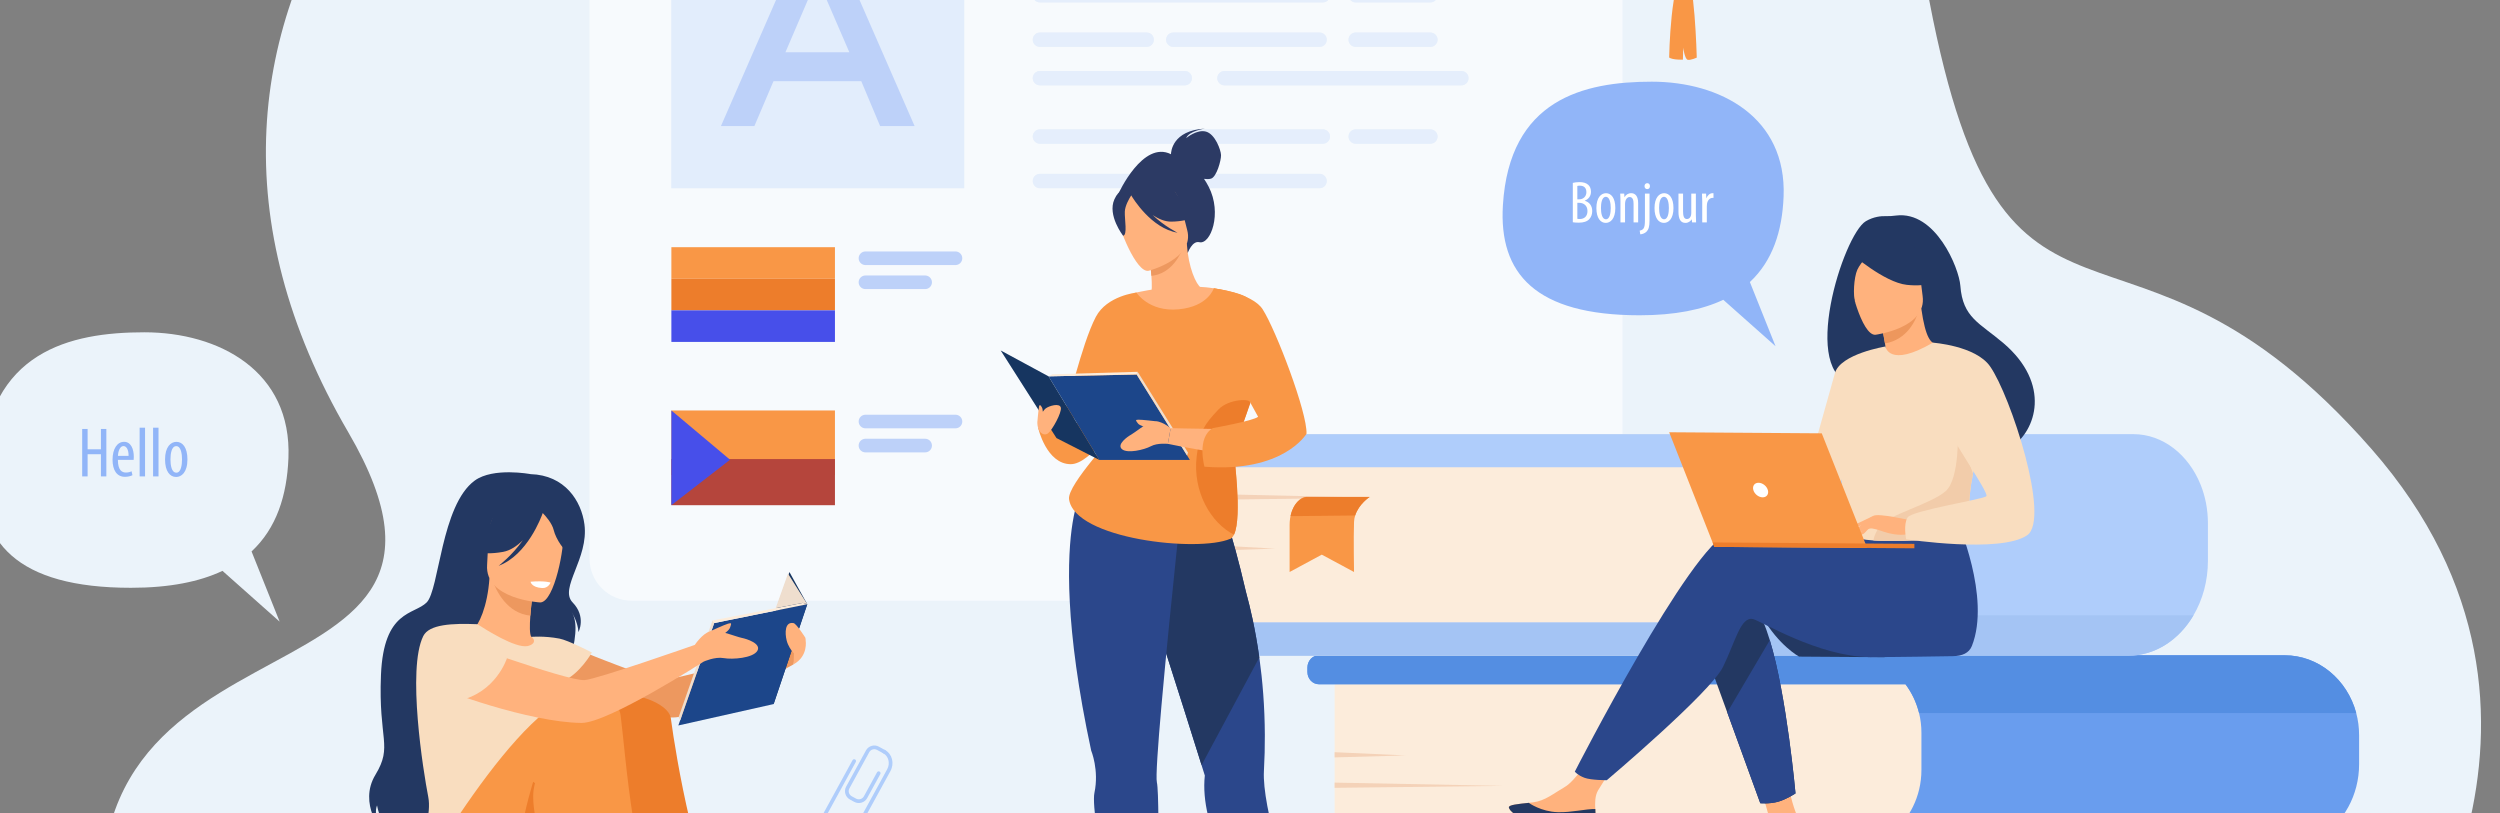 <?xml version="1.0" encoding="UTF-8" standalone="no"?>
<!-- Created with Inkscape (http://www.inkscape.org/) -->

<svg
   width="864"
   height="281"
   viewBox="0 0 228.6 74.348"
   version="1.1"
   id="svg1126"
   inkscape:version="1.1.2 (0a00cf5339, 2022-02-04)"
   sodipodi:docname="drawing1.svg"
   xmlns:inkscape="http://www.inkscape.org/namespaces/inkscape"
   xmlns:sodipodi="http://sodipodi.sourceforge.net/DTD/sodipodi-0.dtd"
   xmlns="http://www.w3.org/2000/svg"
   xmlns:svg="http://www.w3.org/2000/svg">
  <rect x="0" y="0" width="228.6" height="74.348" fill="#808080" stroke="none"/>
  <sodipodi:namedview
     id="namedview1128"
     pagecolor="#ffffff"
     bordercolor="#666666"
     borderopacity="1.0"
     inkscape:pageshadow="2"
     inkscape:pageopacity="0.0"
     inkscape:pagecheckerboard="0"
     inkscape:document-units="mm"
     showgrid="false"
     units="px"
     inkscape:zoom="0.53094837"
     inkscape:cx="78.162025"
     inkscape:cy="-192.10907"
     inkscape:window-width="1600"
     inkscape:window-height="831"
     inkscape:window-x="0"
     inkscape:window-y="0"
     inkscape:window-maximized="1"
     inkscape:current-layer="layer1" />
  <defs
     id="defs1123" />
  <g
     inkscape:label="Layer 1"
     inkscape:groupmode="layer"
     id="layer1">
    <path
       d="m 11.048,92.32 72.897,-0.379 19.43,-0.006 6.437,-0.002 19.468,-0.006 88.942,-0.024 c 0,0 20.344,-26.087 -1.386,-50.864 C 194.306,15.35 183.351,36.272 176.426,0.111 158.993,-90.909 -13.362,-37.933 31.845,39.522 48.123,67.411 -0.196,52.588 11.048,92.32"
       style="fill:#ebf3fa;fill-opacity:1;fill-rule:nonzero;stroke:none;stroke-width:0.008"
       id="path14" />
    <path
       d="m 78.111,73.324 -0.394,-0.216 c -0.421,-0.23 -0.576,-0.76 -0.345,-1.181 l 1.811,-3.307 c 0.231,-0.421 0.761,-0.576 1.181,-0.345 l 0.565,0.309 c 0.082,0.045 0.113,0.149 0.068,0.231 -0.045,0.082 -0.149,0.113 -0.231,0.068 l -0.565,-0.31 c -0.256,-0.14 -0.578,-0.046 -0.719,0.21 l -1.811,3.307 c -0.14,0.256 -0.046,0.578 0.211,0.719 l 0.394,0.216 c 0.256,0.14 0.578,0.046 0.719,-0.21 l 1.202,-2.195 c 0.045,-0.082 0.149,-0.113 0.231,-0.068 0.082,0.045 0.113,0.148 0.068,0.231 l -1.202,2.195 c -0.231,0.421 -0.76,0.576 -1.181,0.345"
       style="fill:#afcdfb;fill-opacity:1;fill-rule:nonzero;stroke:none;stroke-width:0.008"
       id="path16" />
    <path
       d="m 76.431,76.796 -0.706,-0.386 c -0.656,-0.36 -0.877,-1.223 -0.492,-1.927 l 2.723,-4.972 c 0.045,-0.082 0.149,-0.113 0.231,-0.068 0.082,0.045 0.113,0.148 0.068,0.231 l -2.723,4.972 c -0.295,0.538 -0.135,1.195 0.356,1.464 l 0.706,0.387 c 0.491,0.269 1.131,0.05 1.426,-0.488 l 3.101,-5.664 c 0.295,-0.538 0.135,-1.195 -0.356,-1.464 -0.082,-0.045 -0.113,-0.149 -0.068,-0.231 0.045,-0.082 0.149,-0.113 0.231,-0.068 0.656,0.36 0.877,1.223 0.492,1.927 l -3.102,5.664 c -0.385,0.702 -1.231,0.982 -1.888,0.623"
       style="fill:#afcdfb;fill-opacity:1;fill-rule:nonzero;stroke:none;stroke-width:0.008"
       id="path18" />
    <path
       d="M 144.501,54.93 H 57.766 c -2.132,0 -3.861,-1.728 -3.861,-3.861 v -72.799 c 0,-2.132 1.729,-3.861 3.861,-3.861 h 86.735 c 2.132,0 3.861,1.728 3.861,3.861 v 72.799 c 0,2.132 -1.729,3.861 -3.861,3.861 M 107.286,15.898 c -0.362,0 -0.656,0.294 -0.656,0.656 0,0.362 0.294,0.656 0.656,0.656 h 13.375 c 0.363,0 0.656,-0.294 0.656,-0.656 0,-0.362 -0.294,-0.656 -0.656,-0.656 h -13.375 m -12.196,0 c -0.363,0 -0.656,0.294 -0.656,0.656 0,0.362 0.294,0.656 0.656,0.656 h 9.761 c 0.362,0 0.656,-0.294 0.656,-0.656 0,-0.362 -0.294,-0.656 -0.656,-0.656 H 95.091 M 61.39,-9.567 V 17.209 h 26.776 V -9.567 H 61.39 M 123.966,11.83 c -0.362,0 -0.656,0.294 -0.656,0.656 0,0.362 0.294,0.656 0.656,0.656 h 6.829 c 0.362,0 0.656,-0.294 0.656,-0.656 0,-0.362 -0.294,-0.656 -0.656,-0.656 h -6.829 m -28.875,0 c -0.363,0 -0.656,0.294 -0.656,0.656 0,0.362 0.294,0.656 0.656,0.656 h 25.869 c 0.362,0 0.656,-0.294 0.656,-0.656 0,-0.362 -0.294,-0.656 -0.656,-0.656 H 95.091 M 111.965,6.493 c -0.362,0 -0.656,0.294 -0.656,0.656 0,0.362 0.294,0.656 0.656,0.656 h 21.662 c 0.362,0 0.656,-0.294 0.656,-0.656 0,-0.362 -0.294,-0.656 -0.656,-0.656 h -21.662 m -16.874,0 c -0.363,0 -0.656,0.294 -0.656,0.656 0,0.362 0.294,0.656 0.656,0.656 h 13.244 c 0.363,0 0.656,-0.294 0.656,-0.656 0,-0.362 -0.294,-0.656 -0.656,-0.656 H 95.091 m 28.875,-3.517 c -0.362,0 -0.656,0.294 -0.656,0.656 0,0.362 0.294,0.656 0.656,0.656 h 6.829 c 0.362,0 0.656,-0.294 0.656,-0.656 0,-0.362 -0.294,-0.656 -0.656,-0.656 h -6.829 m -16.68,0 c -0.362,0 -0.656,0.294 -0.656,0.656 0,0.362 0.294,0.656 0.656,0.656 h 13.375 c 0.363,0 0.656,-0.294 0.656,-0.656 0,-0.362 -0.294,-0.656 -0.656,-0.656 h -13.375 m -12.196,0 c -0.363,0 -0.656,0.294 -0.656,0.656 0,0.362 0.294,0.656 0.656,0.656 h 9.761 c 0.362,0 0.656,-0.294 0.656,-0.656 0,-0.362 -0.294,-0.656 -0.656,-0.656 h -9.761 m 28.875,-4.068 c -0.362,0 -0.656,0.294 -0.656,0.656 0,0.362 0.294,0.656 0.656,0.656 h 6.829 c 0.362,0 0.656,-0.294 0.656,-0.656 0,-0.362 -0.294,-0.656 -0.656,-0.656 h -6.829 m -28.875,0 c -0.363,0 -0.656,0.294 -0.656,0.656 0,0.362 0.294,0.656 0.656,0.656 h 25.869 c 0.362,0 0.656,-0.294 0.656,-0.656 0,-0.362 -0.294,-0.656 -0.656,-0.656 H 95.091 m 0.356,-8.502 c -0.559,0 -1.012,0.453 -1.012,1.011 0,0.559 0.453,1.012 1.012,1.012 h 21.298 c 0.559,0 1.011,-0.453 1.011,-1.012 0,-0.558 -0.452,-1.011 -1.011,-1.011 H 95.447 m 25.469,-1.357 c -0.559,0 -1.012,0.453 -1.012,1.012 0,0.559 0.453,1.011 1.012,1.011 h 21.297 c 0.559,0 1.012,-0.452 1.012,-1.011 0,-0.559 -0.453,-1.012 -1.012,-1.012 h -21.297"
       style="fill:#f7fafd;fill-opacity:1;fill-rule:nonzero;stroke:none;stroke-width:0.008"
       id="path20" />
    <path
       d="M 148.363,-16.656 H 53.905 v -6.053 c 0,-1.592 1.291,-2.882 2.882,-2.882 h 88.693 c 1.592,0 2.882,1.29 2.882,2.882 v 6.053"
       style="fill:#699dee;fill-opacity:1;fill-rule:nonzero;stroke:none;stroke-width:0.008"
       id="path22" />
    <path
       d="m 57.725,-21.177 c 0,-0.59 0.478,-1.068 1.068,-1.068 0.59,0 1.068,0.478 1.068,1.068 0,0.59 -0.478,1.069 -1.068,1.069 -0.59,0 -1.068,-0.478 -1.068,-1.069"
       style="fill:#dde7fe;fill-opacity:1;fill-rule:nonzero;stroke:none;stroke-width:0.008"
       id="path24" />
    <path
       d="m 62.208,-21.177 c 0,-0.59 0.478,-1.068 1.068,-1.068 0.59,0 1.068,0.478 1.068,1.068 0,0.59 -0.478,1.069 -1.068,1.069 -0.59,0 -1.068,-0.478 -1.068,-1.069"
       style="fill:#dde7fe;fill-opacity:1;fill-rule:nonzero;stroke:none;stroke-width:0.008"
       id="path26" />
    <path
       d="m 66.692,-21.177 c 0,-0.59 0.478,-1.068 1.068,-1.068 0.59,0 1.069,0.478 1.069,1.068 0,0.59 -0.478,1.069 -1.069,1.069 -0.59,0 -1.068,-0.478 -1.068,-1.069"
       style="fill:#dde7fe;fill-opacity:1;fill-rule:nonzero;stroke:none;stroke-width:0.008"
       id="path28" />
    <path
       d="m 61.39,17.209 h 26.776 V -9.567 h -26.776 z"
       style="fill:#e2edfc;fill-opacity:1;fill-rule:nonzero;stroke:none;stroke-width:0.008"
       id="path30" />
    <path
       d="M 116.745,-7.571 H 95.447 c -0.559,0 -1.012,-0.453 -1.012,-1.012 0,-0.558 0.453,-1.011 1.012,-1.011 h 21.298 c 0.559,0 1.011,0.453 1.011,1.011 0,0.559 -0.452,1.012 -1.011,1.012"
       style="fill:#b9caf7;fill-opacity:1;fill-rule:nonzero;stroke:none;stroke-width:0.008"
       id="path32" />
    <path
       d="m 142.212,-8.928 h -21.297 c -0.559,0 -1.012,-0.452 -1.012,-1.011 0,-0.559 0.453,-1.012 1.012,-1.012 h 21.297 c 0.559,0 1.012,0.453 1.012,1.012 0,0.559 -0.453,1.011 -1.012,1.011"
       style="fill:#b9caf7;fill-opacity:1;fill-rule:nonzero;stroke:none;stroke-width:0.008"
       id="path34" />
    <path
       d="M 120.96,0.219 H 95.091 c -0.363,0 -0.656,-0.294 -0.656,-0.656 0,-0.362 0.294,-0.656 0.656,-0.656 h 25.869 c 0.362,0 0.656,0.294 0.656,0.656 0,0.362 -0.294,0.656 -0.656,0.656"
       style="fill:#e5eefc;fill-opacity:1;fill-rule:nonzero;stroke:none;stroke-width:0.008"
       id="path36" />
    <path
       d="m 130.795,0.219 h -6.829 c -0.362,0 -0.656,-0.294 -0.656,-0.656 0,-0.362 0.294,-0.656 0.656,-0.656 h 6.829 c 0.362,0 0.656,0.294 0.656,0.656 0,0.362 -0.294,0.656 -0.656,0.656"
       style="fill:#e5eefc;fill-opacity:1;fill-rule:nonzero;stroke:none;stroke-width:0.008"
       id="path38" />
    <path
       d="m 104.852,4.287 h -9.761 c -0.363,0 -0.656,-0.294 -0.656,-0.656 0,-0.362 0.294,-0.656 0.656,-0.656 h 9.761 c 0.362,0 0.656,0.294 0.656,0.656 0,0.362 -0.294,0.656 -0.656,0.656"
       style="fill:#e5eefc;fill-opacity:1;fill-rule:nonzero;stroke:none;stroke-width:0.008"
       id="path40" />
    <path
       d="m 120.661,4.287 h -13.375 c -0.362,0 -0.656,-0.294 -0.656,-0.656 0,-0.362 0.294,-0.656 0.656,-0.656 h 13.375 c 0.363,0 0.656,0.294 0.656,0.656 0,0.362 -0.294,0.656 -0.656,0.656"
       style="fill:#e5eefc;fill-opacity:1;fill-rule:nonzero;stroke:none;stroke-width:0.008"
       id="path42" />
    <path
       d="m 130.795,4.287 h -6.829 c -0.362,0 -0.656,-0.294 -0.656,-0.656 0,-0.362 0.294,-0.656 0.656,-0.656 h 6.829 c 0.362,0 0.656,0.294 0.656,0.656 0,0.362 -0.294,0.656 -0.656,0.656"
       style="fill:#e5eefc;fill-opacity:1;fill-rule:nonzero;stroke:none;stroke-width:0.008"
       id="path44" />
    <path
       d="M 108.335,7.804 H 95.091 c -0.363,0 -0.656,-0.294 -0.656,-0.656 0,-0.362 0.294,-0.656 0.656,-0.656 h 13.244 c 0.363,0 0.656,0.294 0.656,0.656 0,0.362 -0.294,0.656 -0.656,0.656"
       style="fill:#e5eefc;fill-opacity:1;fill-rule:nonzero;stroke:none;stroke-width:0.008"
       id="path46" />
    <path
       d="m 133.627,7.804 h -21.662 c -0.362,0 -0.656,-0.294 -0.656,-0.656 0,-0.362 0.294,-0.656 0.656,-0.656 h 21.662 c 0.362,0 0.656,0.294 0.656,0.656 0,0.362 -0.294,0.656 -0.656,0.656"
       style="fill:#e5eefc;fill-opacity:1;fill-rule:nonzero;stroke:none;stroke-width:0.008"
       id="path48" />
    <path
       d="M 120.96,13.142 H 95.091 c -0.363,0 -0.656,-0.294 -0.656,-0.656 0,-0.362 0.294,-0.656 0.656,-0.656 h 25.869 c 0.362,0 0.656,0.294 0.656,0.656 0,0.362 -0.294,0.656 -0.656,0.656"
       style="fill:#e5eefc;fill-opacity:1;fill-rule:nonzero;stroke:none;stroke-width:0.008"
       id="path50" />
    <path
       d="m 130.795,13.142 h -6.829 c -0.362,0 -0.656,-0.294 -0.656,-0.656 0,-0.362 0.294,-0.656 0.656,-0.656 h 6.829 c 0.362,0 0.656,0.294 0.656,0.656 0,0.362 -0.294,0.656 -0.656,0.656"
       style="fill:#e5eefc;fill-opacity:1;fill-rule:nonzero;stroke:none;stroke-width:0.008"
       id="path52" />
    <path
       d="m 104.852,17.209 h -9.761 c -0.363,0 -0.656,-0.294 -0.656,-0.656 0,-0.362 0.294,-0.656 0.656,-0.656 h 9.761 c 0.362,0 0.656,0.294 0.656,0.656 0,0.362 -0.294,0.656 -0.656,0.656"
       style="fill:#e5eefc;fill-opacity:1;fill-rule:nonzero;stroke:none;stroke-width:0.008"
       id="path54" />
    <path
       d="m 120.661,17.209 h -13.375 c -0.362,0 -0.656,-0.294 -0.656,-0.656 0,-0.362 0.294,-0.656 0.656,-0.656 h 13.375 c 0.363,0 0.656,0.294 0.656,0.656 0,0.362 -0.294,0.656 -0.656,0.656"
       style="fill:#e5eefc;fill-opacity:1;fill-rule:nonzero;stroke:none;stroke-width:0.008"
       id="path56" />
    <path
       d="m 77.665,4.782 -2.935,-6.791 -2.911,6.791 z m -4.269,-10.357 h 2.765 l 7.47,17.101 h -3.153 l -1.722,-4.099 h -8.029 l -1.746,4.099 h -3.057 l 7.471,-17.101"
       style="fill:#bdd1f9;fill-opacity:1;fill-rule:nonzero;stroke:none;stroke-width:0.008"
       id="path58" />
    <path
       d="m 76.348,25.491 h -14.957 v -2.888 h 14.957 v 2.888"
       style="fill:#f99746;fill-opacity:1;fill-rule:nonzero;stroke:none;stroke-width:0.008"
       id="path60" />
    <path
       d="m 76.348,28.378 h -14.957 v -2.887 h 14.957 v 2.887"
       style="fill:#ed7d2b;fill-opacity:1;fill-rule:nonzero;stroke:none;stroke-width:0.008"
       id="path62" />
    <path
       d="m 76.348,31.265 h -14.957 v -2.887 h 14.957 v 2.887"
       style="fill:#474fea;fill-opacity:1;fill-rule:nonzero;stroke:none;stroke-width:0.008"
       id="path64" />
    <path
       d="m 87.368,24.238 h -8.229 c -0.344,0 -0.624,-0.279 -0.624,-0.623 0,-0.344 0.28,-0.623 0.624,-0.623 h 8.229 c 0.344,0 0.623,0.279 0.623,0.623 0,0.344 -0.279,0.623 -0.623,0.623"
       style="fill:#bdd1f9;fill-opacity:1;fill-rule:nonzero;stroke:none;stroke-width:0.008"
       id="path66" />
    <path
       d="m 84.595,26.435 h -5.457 c -0.344,0 -0.624,-0.279 -0.624,-0.623 0,-0.344 0.28,-0.623 0.624,-0.623 h 5.457 c 0.344,0 0.623,0.279 0.623,0.623 0,0.344 -0.279,0.623 -0.623,0.623"
       style="fill:#bdd1f9;fill-opacity:1;fill-rule:nonzero;stroke:none;stroke-width:0.008"
       id="path68" />
    <path
       d="m 76.348,43.433 h -14.957 v -5.9 h 14.957 v 5.9"
       style="fill:#f99746;fill-opacity:1;fill-rule:nonzero;stroke:none;stroke-width:0.008"
       id="path70" />
    <path
       d="m 76.348,46.196 h -14.957 v -4.219 h 14.957 v 4.219"
       style="fill:#b5453c;fill-opacity:1;fill-rule:nonzero;stroke:none;stroke-width:0.008"
       id="path72" />
    <path
       d="m 61.39,37.532 5.366,4.507 -5.366,4.156 z"
       style="fill:#474fea;fill-opacity:1;fill-rule:nonzero;stroke:none;stroke-width:0.008"
       id="path74" />
    <path
       d="m 87.368,39.167 h -8.229 c -0.344,0 -0.624,-0.279 -0.624,-0.623 0,-0.344 0.28,-0.623 0.624,-0.623 h 8.229 c 0.344,0 0.623,0.279 0.623,0.623 0,0.344 -0.279,0.623 -0.623,0.623"
       style="fill:#bdd1f9;fill-opacity:1;fill-rule:nonzero;stroke:none;stroke-width:0.008"
       id="path76" />
    <path
       d="m 84.595,41.366 h -5.457 c -0.344,0 -0.624,-0.279 -0.624,-0.623 0,-0.344 0.28,-0.624 0.624,-0.624 h 5.457 c 0.344,0 0.623,0.28 0.623,0.624 0,0.344 -0.279,0.623 -0.623,0.623"
       style="fill:#bdd1f9;fill-opacity:1;fill-rule:nonzero;stroke:none;stroke-width:0.008"
       id="path78" />
    <path
       d="m 149.316,-18.298 c 0,0 0.39,4.642 -0.668,4.572 -1.058,-0.07 -3.147,-2.114 -7.361,-1.782 -4.215,0.332 -9.371,1.254 -12.488,-4.261 -3.117,-5.516 3.986,-7.103 3.986,-7.103 l 16.53,8.574"
       style="fill:#233862;fill-opacity:1;fill-rule:nonzero;stroke:none;stroke-width:0.008"
       id="path80" />
    <path
       d="m 141.704,-13.235 21.237,1.746 0.441,-0.944 -20.359,-15.029 -20.566,-2.403 -0.395,0.846 19.643,15.784"
       style="fill:#2b478b;fill-opacity:1;fill-rule:nonzero;stroke:none;stroke-width:0.008"
       id="path82" />
    <path
       d="m 154.81,-2.645 c -0.126,-0.437 -0.581,-0.69 -1.019,-0.565 -0.437,0.126 -0.69,0.581 -0.565,1.019 0.125,0.437 0.581,0.69 1.018,0.565 0.437,-0.126 0.69,-0.581 0.565,-1.019"
       style="fill:#f99746;fill-opacity:1;fill-rule:nonzero;stroke:none;stroke-width:0.008"
       id="path84" />
    <path
       d="m 154.102,-2.417 c 0.852,-0.066 1.051,7.684 1.051,7.684 0,0 -0.556,0.261 -0.828,0.2 -0.273,-0.061 -0.413,-1.108 -0.413,-1.108 l -0.026,1.098 c 0,0 -0.935,0.032 -1.258,-0.195 0,0 0.127,-7.573 1.474,-7.678"
       style="fill:#f99746;fill-opacity:1;fill-rule:nonzero;stroke:none;stroke-width:0.008"
       id="path86" />
    <path
       d="m 154.379,-2.242 -0.154,-16.933 -0.11,-0.082 -11.092,-8.205 -0.398,0.539 10.982,8.124 0.248,16.529 0.524,0.029"
       style="fill:#f99746;fill-opacity:1;fill-rule:nonzero;stroke:none;stroke-width:0.008"
       id="path88" />
    <path
       d="M 168.691,77.643 H 122.038 V 59.918 h 46.809 c 3.783,0 6.85,3.067 6.85,6.85 v 3.869 c 0,3.869 -3.136,7.006 -7.006,7.006"
       style="fill:#fcecdb;fill-opacity:1;fill-rule:nonzero;stroke:none;stroke-width:0.008"
       id="path90" />
    <path
       d="m 215.717,67.211 v 2.666 c 0,1.425 -0.358,2.76 -0.984,3.907 -1.257,2.308 -3.595,3.859 -6.272,3.859 h -87.861 c -0.581,0 -1.052,-0.504 -1.052,-1.125 v -0.399 c 0,-0.622 0.471,-1.126 1.052,-1.126 h 53.559 c 0.286,-0.373 0.539,-0.778 0.752,-1.209 0.502,-1.011 0.785,-2.165 0.785,-3.389 v -3.39 c 0,-0.623 -0.075,-1.229 -0.217,-1.804 -0.24,-0.976 -0.669,-1.869 -1.242,-2.632 h -53.637 c -0.581,0 -1.052,-0.504 -1.052,-1.127 v -0.398 c 0,-0.622 0.471,-1.126 1.052,-1.126 h 88.303 c 3.111,0 5.736,2.232 6.55,5.283 0.172,0.639 0.263,1.313 0.263,2.01"
       style="fill:#699dee;fill-opacity:1;fill-rule:nonzero;stroke:none;stroke-width:0.008"
       id="path92" />
    <path
       d="M 215.454,65.201 H 175.48 c -0.24,-0.976 -0.669,-1.869 -1.242,-2.632 h -53.637 c -0.581,0 -1.052,-0.504 -1.052,-1.127 v -0.398 c 0,-0.622 0.471,-1.126 1.052,-1.126 h 88.303 c 3.111,0 5.736,2.232 6.55,5.283"
       style="fill:#548ee2;fill-opacity:1;fill-rule:nonzero;stroke:none;stroke-width:0.008"
       id="path94" />
    <path
       d="m 122.038,68.78 6.505,0.298 -6.505,0.179 z"
       style="fill:#f4d2b8;fill-opacity:1;fill-rule:nonzero;stroke:none;stroke-width:0.008"
       id="path96" />
    <path
       d="m 122.038,71.562 15.477,0.298 -15.477,0.18 z"
       style="fill:#f4d2b8;fill-opacity:1;fill-rule:nonzero;stroke:none;stroke-width:0.008"
       id="path98" />
    <path
       d="m 115.221,91.393 h 45.797 V 77.606 h -46.201 c -3.431,0 -6.212,2.782 -6.212,6.212 v 0.959 c 0,3.653 2.962,6.616 6.616,6.616"
       style="fill:#f99746;fill-opacity:1;fill-rule:nonzero;stroke:none;stroke-width:0.008"
       id="path100" />
    <path
       d="m 158.811,91.393 h 52.196 V 77.606 h -52.339 c -3.489,0 -6.316,2.828 -6.316,6.316 v 1.011 c 0,3.568 2.892,6.46 6.46,6.46"
       style="fill:#fcecdb;fill-opacity:1;fill-rule:nonzero;stroke:none;stroke-width:0.008"
       id="path102" />
    <path
       d="m 148.903,91.393 h 63.866 c 0.53,0 0.96,-0.429 0.96,-0.959 v -0.144 c 0,-0.53 -0.43,-0.959 -0.96,-0.959 h -63.866 c -0.53,0 -0.96,0.429 -0.96,0.959 v 0.144 c 0,0.53 0.43,0.959 0.96,0.959"
       style="fill:#f99746;fill-opacity:1;fill-rule:nonzero;stroke:none;stroke-width:0.008"
       id="path104" />
    <path
       d="m 148.903,79.667 h 63.866 c 0.53,0 0.96,-0.429 0.96,-0.959 v -0.144 c 0,-0.53 -0.43,-0.959 -0.96,-0.959 h -63.866 c -0.53,0 -0.96,0.429 -0.96,0.959 v 0.144 c 0,0.53 0.43,0.959 0.96,0.959"
       style="fill:#f99746;fill-opacity:1;fill-rule:nonzero;stroke:none;stroke-width:0.008"
       id="path106" />
    <path
       d="m 211.007,84.5 -7.112,0.231 7.112,0.14 z"
       style="fill:#f4d2b8;fill-opacity:1;fill-rule:nonzero;stroke:none;stroke-width:0.008"
       id="path108" />
    <path
       d="m 211.007,81.326 -16.918,0.232 16.918,0.14 z"
       style="fill:#f4d2b8;fill-opacity:1;fill-rule:nonzero;stroke:none;stroke-width:0.008"
       id="path110" />
    <path
       d="m 194.263,81.512 c 0,0 0.725,0.593 0.965,1.566 0.042,0.17 0.069,0.353 0.075,0.545 0.04,1.294 0,4.222 0,4.222 l 2.14,-1.465 2.135,1.465 v -3.969 c 0,-0.751 -0.183,-1.481 -0.523,-1.958 -0.165,-0.232 -0.365,-0.406 -0.591,-0.406 h -4.201"
       style="fill:#699dee;fill-opacity:1;fill-rule:nonzero;stroke:none;stroke-width:0.008"
       id="path112" />
    <path
       d="m 194.263,81.512 c 0,0 0.725,0.593 0.965,1.566 l 4.29,0.058 c 0,0 -0.169,-1.394 -1.054,-1.624 h -4.201"
       style="fill:#568cdb;fill-opacity:1;fill-rule:nonzero;stroke:none;stroke-width:0.008"
       id="path114" />
    <path
       d="M 155.341,59.955 H 110.266 V 39.699 h 45.24 c 3.999,0 7.242,3.242 7.242,7.242 v 5.607 c 0,4.09 -3.316,7.407 -7.407,7.407"
       style="fill:#fcecdb;fill-opacity:1;fill-rule:nonzero;stroke:none;stroke-width:0.008"
       id="path116" />
    <path
       d="m 162.774,47.558 v 4.36 c -0.011,1.862 -0.874,3.478 -2.142,4.341 -0.624,0.423 -1.346,0.666 -2.113,0.666 h -49.635 c -0.581,0 -1.053,0.563 -1.053,1.258 v 0.515 c 0,0.694 0.472,1.257 1.053,1.257 h 85.745 c 2.461,0 4.635,-1.461 5.948,-3.696 0.828,-1.409 1.315,-3.124 1.315,-4.977 v -3.44 c 0,-1.269 -0.244,-2.471 -0.677,-3.542 -1.102,-2.723 -3.438,-4.602 -6.141,-4.602 h -86.188 c -0.581,0 -1.053,0.562 -1.053,1.257 v 0.514 c 0,0.695 0.472,1.258 1.053,1.258 h 49.786 c 1.19,0 2.267,0.605 3.019,1.573 0.666,0.858 1.077,2 1.084,3.257"
       style="fill:#afcdfb;fill-opacity:1;fill-rule:nonzero;stroke:none;stroke-width:0.008"
       id="path118" />
    <path
       d="m 107.831,58.183 v 0.515 c 0,0.694 0.472,1.257 1.053,1.257 h 85.745 c 2.461,0 4.635,-1.461 5.948,-3.696 h -39.945 c -0.624,0.423 -1.346,0.666 -2.113,0.666 h -49.635 c -0.581,0 -1.053,0.563 -1.053,1.258"
       style="fill:#a4c4f4;fill-opacity:1;fill-rule:nonzero;stroke:none;stroke-width:0.008"
       id="path120" />
    <path
       d="m 110.266,49.826 6.363,0.34 -6.363,0.206 z"
       style="fill:#f4d2b8;fill-opacity:1;fill-rule:nonzero;stroke:none;stroke-width:0.008"
       id="path122" />
    <path
       d="m 110.266,45.165 15.138,0.34 -15.138,0.205 z"
       style="fill:#f4d2b8;fill-opacity:1;fill-rule:nonzero;stroke:none;stroke-width:0.008"
       id="path124" />
    <path
       d="m 125.247,45.437 c 0,0 -0.999,0.643 -1.33,1.698 -0.059,0.185 -0.096,0.382 -0.104,0.59 -0.055,1.403 0,4.578 0,4.578 l -2.949,-1.587 -2.942,1.587 v -4.303 c 0,-0.814 0.252,-1.606 0.721,-2.123 0.227,-0.252 0.503,-0.44 0.815,-0.44 h 5.789"
       style="fill:#f99746;fill-opacity:1;fill-rule:nonzero;stroke:none;stroke-width:0.008"
       id="path126" />
    <path
       d="m 125.247,45.437 c 0,0 -0.999,0.643 -1.33,1.698 l -5.911,0.063 c 0,0 0.231,-1.512 1.452,-1.761 h 5.789"
       style="fill:#ed7d2b;fill-opacity:1;fill-rule:nonzero;stroke:none;stroke-width:0.008"
       id="path128" />
    <path
       d="m 49.902,58.163 c 0,0 9.24,4.026 10.917,3.953 1.677,-0.073 12.012,-3.148 12.012,-3.148 l -0.264,1.777 c 0,0 -7.975,4.587 -10.764,4.848 -2.745,0.256 -12.132,-2.464 -13.038,-3.038 -0.906,-0.574 -1.497,-3.811 1.137,-4.392"
       style="fill:#ed985f;fill-opacity:1;fill-rule:nonzero;stroke:none;stroke-width:0.008"
       id="path130" />
    <path
       d="m 48.513,43.354 c 0,0 -3.409,-0.648 -5.106,0.592 -3.075,2.246 -3.24,9.988 -4.393,11.141 -1.153,1.153 -3.931,0.661 -4.178,6.629 -0.247,5.967 1.106,6.466 -0.506,9.13 -1.612,2.664 0.682,5.33 0.682,5.33 0,0 -0.94,-1.47 -0.537,-2.532 0,0 0.391,2.342 1.879,2.891 1.488,0.549 1.708,0.952 1.946,1.757 0,0 12.696,-6.506 12.71,-11.12 0.014,-4.614 2.498,-9.185 1.278,-11.184 0,0 0.543,0.855 0.61,1.807 0,0 0.732,-1.402 -0.537,-2.708 -1.269,-1.306 1.489,-4.008 1.08,-7.137 -0.28,-2.148 -1.788,-4.503 -4.929,-4.596"
       style="fill:#233862;fill-opacity:1;fill-rule:nonzero;stroke:none;stroke-width:0.008"
       id="path132" />
    <path
       d="m 51.025,62.56 c -0.811,0.563 -1.829,1.027 -3.106,1.322 -4.788,1.106 -6.623,-2.94 -7.312,-5.719 0.653,-0.373 1.267,-0.456 1.622,-0.498 0.346,-0.04 0.71,-0.068 1.011,-0.082 0.538,-0.412 1.339,-2.098 1.516,-4.715 l 0.225,0.06 3.773,1.033 c 0,0 -0.173,1.199 -0.258,2.333 -0.066,0.887 -0.076,1.736 0.092,1.943 0.294,0.064 0.471,0.106 0.471,0.106 l 0.002,0.003 c 0.051,0.083 1.145,1.884 1.962,4.214"
       style="fill:#ffb27d;fill-opacity:1;fill-rule:nonzero;stroke:none;stroke-width:0.008"
       id="path134" />
    <path
       d="m 48.755,53.962 c 0,0 -0.173,1.198 -0.258,2.333 -2.138,-0.214 -3.13,-2.249 -3.516,-3.366 l 3.774,1.033"
       style="fill:#ed985f;fill-opacity:1;fill-rule:nonzero;stroke:none;stroke-width:0.008"
       id="path136" />
    <path
       d="m 49.393,55.088 c 0,0 -5.075,-0.28 -4.852,-3.437 0.223,-3.157 -0.282,-5.32 2.968,-5.275 3.249,0.045 3.793,1.294 3.975,2.367 0.182,1.072 -0.765,6.336 -2.091,6.345"
       style="fill:#ffb27d;fill-opacity:1;fill-rule:nonzero;stroke:none;stroke-width:0.008"
       id="path138" />
    <path
       d="m 51.459,46.976 c -0.715,-1.006 -1.322,-0.84 -1.675,-0.578 -2.661,-1.722 -4.608,0.402 -4.608,0.402 -0.502,2.241 -2.228,3.422 -2.228,3.422 0,0 0.883,0.636 3.052,0.242 0.663,-0.121 1.277,-0.542 1.81,-1.067 -0.966,1.383 -2.213,2.34 -2.213,2.34 2.628,-0.994 3.904,-4.458 4.032,-4.825 0.29,0.3 0.856,0.948 1,1.552 0.195,0.822 1.036,2.107 1.523,2.086 0,0 0.38,-2.065 -0.693,-3.573"
       style="fill:#233862;fill-opacity:1;fill-rule:nonzero;stroke:none;stroke-width:0.008"
       id="path140" />
    <path
       d="m 39.161,72.877 c -0.458,-2.343 -1.952,-11.702 -0.458,-14.714 0.537,-1.081 2.642,-1.179 4.953,-1.085 0.719,0.465 3.458,2.218 4.583,1.999 0.012,-0.002 0.034,-0.007 0.063,-0.015 0.53,-0.133 0.73,-0.505 0.288,-0.826 -10e-4,-8.12e-4 1.144,-0.11 2.565,0.157 0.803,0.151 2.967,1.271 2.967,1.271 0,0 -1.09,1.969 -2.698,2.649 0.273,2.445 -0.133,3.523 -2.67,9.171 -2.144,4.774 0.289,9.071 0.289,9.071 0,0 -12.618,10.145 -12.688,4.98 -0.053,-3.889 3.391,-9.666 2.805,-12.66"
       style="fill:#f9ddbf;fill-opacity:1;fill-rule:nonzero;stroke:none;stroke-width:0.008"
       id="path142" />
    <path
       d="m 49.669,91.589 c 0.686,-0.077 1.304,-0.453 1.688,-1.027 0.061,-0.091 0.126,-0.19 0.195,-0.294 1.436,-2.174 1.995,-8.833 5.226,-15.927 0.787,-1.727 3.611,-2.037 4.382,-3.99 0,0 1.896,-6.328 -3.628,-6.515 -5.524,-0.186 -14.794,17.607 -14.941,19.473 -0.142,1.807 -3.652,9.49 7.079,8.279"
       style="fill:#dd6d22;fill-opacity:1;fill-rule:nonzero;stroke:none;stroke-width:0.008"
       id="path144" />
    <path
       d="m 71.625,91.443 h -7.862 c 0,0 -0.294,-1.254 0.222,-2.107 0.457,-0.755 0.282,-1.185 -0.057,-1.81 0.356,0.146 0.817,0.278 1.324,0.249 0.392,-0.023 0.806,-0.2 1.169,-0.411 0.339,0.386 1.788,2.028 2.24,2.353 0.514,0.369 2.805,0.238 2.963,1.726"
       style="fill:#233862;fill-opacity:1;fill-rule:nonzero;stroke:none;stroke-width:0.008"
       id="path146" />
    <path
       d="m 61.339,65.666 c 0.473,3.549 2.322,14.752 5.583,20.218 1.052,1.762 -2.649,2.75 -2.669,2.744 -0.496,-0.13 -1.323,-0.921 -1.704,-1.265 -2.648,-2.386 -8.023,-9.143 -8.023,-14.56 0,-2.641 -0.046,-7.687 1.874,-8.968 1.183,-0.79 4.75,0.42 4.938,1.831"
       style="fill:#ed7d2b;fill-opacity:1;fill-rule:nonzero;stroke:none;stroke-width:0.008"
       id="path148" />
    <path
       d="m 44.981,91.443 c 0,0 0.291,-0.406 0.799,-1.175 0.605,-0.916 1.274,-2.719 2.086,-5.029 0.853,-2.425 1.865,-5.409 3.129,-8.513 0.39,-0.959 0.805,-1.929 1.245,-2.897 0.787,-1.727 2.952,-1.489 3.722,-3.441 0,0 3.005,-6.768 -2.519,-6.954 -5.524,-0.187 -16.021,18.105 -16.624,19.876 -0.66,1.939 -3.882,9.991 8.162,8.133"
       style="fill:#f99746;fill-opacity:1;fill-rule:nonzero;stroke:none;stroke-width:0.008"
       id="path150" />
    <path
       d="m 65.854,91.443 h -7.863 c 0,0 -0.294,-1.254 0.222,-2.107 0.457,-0.755 0.282,-1.185 -0.057,-1.81 0.356,0.146 0.817,0.278 1.324,0.249 0.392,-0.023 0.806,-0.2 1.169,-0.411 0.338,0.386 1.787,2.028 2.24,2.353 0.514,0.369 2.805,0.238 2.963,1.726"
       style="fill:#2b478b;fill-opacity:1;fill-rule:nonzero;stroke:none;stroke-width:0.008"
       id="path152" />
    <path
       d="m 47.866,85.239 c 0.853,-2.425 1.865,-5.409 3.129,-8.513 -0.33,-2.352 -1.042,-4.411 -2.24,-5.24 0,0 -2.906,9.001 -0.889,13.753"
       style="fill:#ed7d2b;fill-opacity:1;fill-rule:nonzero;stroke:none;stroke-width:0.008"
       id="path154" />
    <path
       d="m 56.749,65.415 c 0.473,3.549 1.14,15.004 4.402,20.469 1.051,1.762 -2.649,2.75 -2.669,2.744 -0.496,-0.13 -1.323,-0.921 -1.704,-1.265 -2.648,-2.386 -8.023,-9.143 -8.023,-14.56 0,-2.641 3.1,-7.474 5.021,-8.757 1.183,-0.79 2.786,-0.043 2.974,1.368"
       style="fill:#f99746;fill-opacity:1;fill-rule:nonzero;stroke:none;stroke-width:0.008"
       id="path156" />
    <path
       d="m 50.343,53.272 c 0,0 -0.48,-0.19 -1.83,-0.08 0,0 0.072,0.527 1.067,0.578 0.564,0.03 0.762,-0.498 0.762,-0.498"
       style="fill:#ffffff;fill-opacity:1;fill-rule:nonzero;stroke:none;stroke-width:0.008"
       id="path158" />
    <path
       d="m 73.816,55.248 -1.63,-2.941 -3.526,9.841 2.08,2.233 3.076,-9.133"
       style="fill:#163560;fill-opacity:1;fill-rule:nonzero;stroke:none;stroke-width:0.008"
       id="path160" />
    <path
       d="m 65.305,56.971 -3.278,9.365 8.713,-1.955 3.076,-9.133 -8.511,1.723"
       style="fill:#1c468a;fill-opacity:1;fill-rule:nonzero;stroke:none;stroke-width:0.008"
       id="path162" />
    <path
       d="m 62.201,65.863 -0.153,-0.267 3.102,-8.862 0.156,0.237 -3.105,8.892"
       style="fill:#efdece;fill-opacity:1;fill-rule:nonzero;stroke:none;stroke-width:0.008"
       id="path164" />
    <path
       d="m 65.15,56.734 8.261,-1.607 0.406,0.122 -8.511,1.723 -0.156,-0.237"
       style="fill:#fcecdb;fill-opacity:1;fill-rule:nonzero;stroke:none;stroke-width:0.008"
       id="path166" />
    <path
       d="m 73.816,55.248 -1.762,-2.798 -1.124,3.159 2.481,-0.483 0.406,0.122"
       style="fill:#efdece;fill-opacity:1;fill-rule:nonzero;stroke:none;stroke-width:0.008"
       id="path168" />
    <path
       d="m 67.821,58.327 c -0.283,-0.055 -0.891,-0.284 -1.506,-0.453 0.184,-0.143 0.388,-0.318 0.445,-0.498 0.11,-0.347 0.183,-0.459 -0.183,-0.349 -0.366,0.11 -1.647,0.698 -1.647,0.698 l 0.003,0.002 c -0.727,0.212 -1.398,1.241 -1.398,1.241 0,0 -9.009,3.166 -10.092,3.221 -1.677,0.084 -12.836,-4.026 -12.836,-4.026 -2.634,0.581 -2.043,3.818 -1.137,4.392 0.906,0.574 8.936,3.495 13.695,3.55 2.41,0.028 11.179,-5.607 11.179,-5.607 0,0 1.025,-0.469 1.83,-0.322 0.805,0.146 2.672,0 3.074,-0.659 0.402,-0.659 -0.952,-1.098 -1.427,-1.19"
       style="fill:#ffb27d;fill-opacity:1;fill-rule:nonzero;stroke:none;stroke-width:0.008"
       id="path170" />
    <path
       d="m 46.356,60.189 c 0,0 -0.998,3.16 -4.426,3.879 0,0 -5.661,-1.744 -2.842,-5.6 0,0 2.787,-2.071 7.268,1.721"
       style="fill:#f9ddbf;fill-opacity:1;fill-rule:nonzero;stroke:none;stroke-width:0.008"
       id="path172" />
    <path
       d="m 73.67,58.565 h -7e-4 c 0.002,-0.087 -0.006,-0.173 -0.03,-0.256 0,0 -0.808,-1.277 -1.073,-1.33 -0.805,-0.159 -0.805,0.902 -0.634,1.586 0.119,0.476 0.421,0.934 0.666,1.181 v 0 l -0.032,0.999 c 1.361,-0.748 1.103,-2.18 1.103,-2.18"
       style="fill:#ffb27d;fill-opacity:1;fill-rule:nonzero;stroke:none;stroke-width:0.008"
       id="path174" />
    <path
       d="m 26.375,41.887 c 0.322,-7.964 -6.354,-11.502 -13.179,-11.502 -6.825,0 -14.253,1.769 -14.897,12.358 -0.414,6.813 3.218,11.005 13.676,11.005 3.527,0 6.268,-0.556 8.368,-1.548 l 5.228,4.645 -2.569,-6.421 c 2.276,-2.116 3.235,-5.1 3.373,-8.537"
       style="fill:#ebf3fa;fill-opacity:1;fill-rule:nonzero;stroke:none;stroke-width:0.008"
       id="path176" />
    <path
       d="m 8.011,39.224 v 1.86 h 1.217 V 39.224 h 0.496 v 4.339 h -0.496 v -2.028 h -1.217 v 2.028 H 7.515 V 39.224 h 0.496"
       style="fill:#91b5f8;fill-opacity:1;fill-rule:nonzero;stroke:none;stroke-width:0.008"
       id="path178" />
    <path
       d="m 11.758,41.683 c 0.006,-0.618 -0.225,-0.895 -0.464,-0.895 -0.328,0 -0.489,0.47 -0.509,0.895 z m -0.978,0.367 c 0,0.959 0.38,1.159 0.734,1.159 0.219,0 0.393,-0.052 0.515,-0.116 l 0.084,0.36 c -0.174,0.09 -0.438,0.148 -0.689,0.148 -0.747,0 -1.133,-0.612 -1.133,-1.565 0,-1.004 0.431,-1.636 1.056,-1.636 0.631,0 0.888,0.67 0.888,1.365 0,0.122 -0.006,0.206 -0.013,0.283 h -1.442"
       style="fill:#91b5f8;fill-opacity:1;fill-rule:nonzero;stroke:none;stroke-width:0.008"
       id="path180" />
    <path
       d="m 12.768,39.108 h 0.496 v 4.455 h -0.496 v -4.455"
       style="fill:#91b5f8;fill-opacity:1;fill-rule:nonzero;stroke:none;stroke-width:0.008"
       id="path182" />
    <path
       d="m 13.998,39.108 h 0.496 v 4.455 h -0.496 v -4.455"
       style="fill:#91b5f8;fill-opacity:1;fill-rule:nonzero;stroke:none;stroke-width:0.008"
       id="path184" />
    <path
       d="m 15.588,42.005 c 0,0.515 0.09,1.217 0.541,1.217 0.425,0 0.515,-0.727 0.515,-1.217 0,-0.477 -0.09,-1.211 -0.528,-1.211 -0.444,0 -0.528,0.734 -0.528,1.211 z m 1.551,0 c 0,1.204 -0.554,1.61 -1.036,1.61 -0.56,0 -1.011,-0.509 -1.011,-1.603 0,-1.133 0.509,-1.61 1.043,-1.61 0.56,0 1.004,0.522 1.004,1.603"
       style="fill:#91b5f8;fill-opacity:1;fill-rule:nonzero;stroke:none;stroke-width:0.008"
       id="path186" />
    <path
       d="m 163.092,17.985 c 0.294,-7.281 -5.808,-10.516 -12.048,-10.516 -6.24,0 -13.03,1.617 -13.619,11.299 -0.378,6.228 2.942,10.061 12.503,10.061 3.224,0 5.73,-0.509 7.649,-1.416 l 4.779,4.247 -2.348,-5.87 c 2.081,-1.935 2.957,-4.663 3.084,-7.805"
       style="fill:#91b5f8;fill-opacity:1;fill-rule:nonzero;stroke:none;stroke-width:0.008"
       id="path188" />
    <path
       d="m 144.232,20.006 c 0.048,0.01 0.119,0.022 0.212,0.022 0.43,0 0.714,-0.256 0.714,-0.73 0,-0.506 -0.349,-0.746 -0.741,-0.752 h -0.185 z m 0,-1.781 h 0.19 c 0.343,0 0.637,-0.261 0.637,-0.648 0,-0.338 -0.158,-0.599 -0.605,-0.599 -0.098,0 -0.174,0.011 -0.223,0.027 z m -0.415,-1.502 c 0.175,-0.044 0.376,-0.071 0.61,-0.071 0.332,0 0.615,0.071 0.811,0.256 0.158,0.148 0.24,0.365 0.24,0.627 0,0.376 -0.207,0.669 -0.566,0.811 v 0.016 c 0.424,0.115 0.681,0.457 0.681,0.937 0,0.305 -0.098,0.55 -0.261,0.73 -0.207,0.234 -0.55,0.332 -0.969,0.332 -0.267,0 -0.431,-0.017 -0.545,-0.039 v -3.599"
       style="fill:#ffffff;fill-opacity:1;fill-rule:nonzero;stroke:none;stroke-width:0.008"
       id="path190" />
    <path
       d="m 146.393,19.02 c 0,0.436 0.077,1.03 0.458,1.03 0.359,0 0.435,-0.615 0.435,-1.03 0,-0.402 -0.077,-1.023 -0.447,-1.023 -0.376,0 -0.447,0.621 -0.447,1.023 z m 1.313,0 c 0,1.019 -0.469,1.362 -0.877,1.362 -0.474,0 -0.855,-0.431 -0.855,-1.356 0,-0.958 0.43,-1.361 0.881,-1.361 0.474,0 0.85,0.441 0.85,1.356"
       style="fill:#ffffff;fill-opacity:1;fill-rule:nonzero;stroke:none;stroke-width:0.008"
       id="path192" />
    <path
       d="m 148.175,18.383 c 0,-0.311 -0.017,-0.468 -0.022,-0.681 h 0.365 l 0.022,0.322 h 0.011 c 0.114,-0.213 0.327,-0.36 0.604,-0.36 0.365,0 0.637,0.267 0.637,0.904 v 1.769 h -0.419 v -1.694 c 0,-0.315 -0.06,-0.626 -0.365,-0.626 -0.174,0 -0.344,0.147 -0.392,0.425 -0.017,0.065 -0.022,0.147 -0.022,0.24 v 1.655 h -0.419 v -1.955"
       style="fill:#ffffff;fill-opacity:1;fill-rule:nonzero;stroke:none;stroke-width:0.008"
       id="path194" />
    <path
       d="m 150.871,17.021 c 0,0.164 -0.098,0.273 -0.251,0.273 -0.142,0 -0.245,-0.109 -0.245,-0.273 0,-0.163 0.109,-0.273 0.251,-0.273 0.147,0 0.245,0.11 0.245,0.273 z m -0.937,4.073 c 0.12,-0.032 0.267,-0.076 0.354,-0.206 0.093,-0.142 0.125,-0.338 0.125,-0.839 V 17.702 h 0.419 v 2.467 c 0,0.556 -0.082,0.811 -0.267,1.007 -0.157,0.164 -0.414,0.245 -0.577,0.251 l -0.054,-0.332"
       style="fill:#ffffff;fill-opacity:1;fill-rule:nonzero;stroke:none;stroke-width:0.008"
       id="path196" />
    <path
       d="m 151.709,19.02 c 0,0.436 0.077,1.03 0.458,1.03 0.359,0 0.435,-0.615 0.435,-1.03 0,-0.402 -0.077,-1.023 -0.447,-1.023 -0.376,0 -0.447,0.621 -0.447,1.023 z m 1.313,0 c 0,1.019 -0.469,1.362 -0.877,1.362 -0.474,0 -0.856,-0.431 -0.856,-1.356 0,-0.958 0.431,-1.361 0.882,-1.361 0.474,0 0.85,0.441 0.85,1.356"
       style="fill:#ffffff;fill-opacity:1;fill-rule:nonzero;stroke:none;stroke-width:0.008"
       id="path198" />
    <path
       d="m 155.069,19.619 c 0,0.289 0.016,0.523 0.022,0.719 h -0.365 l -0.032,-0.277 h -0.011 c -0.076,0.131 -0.277,0.322 -0.56,0.322 -0.457,0 -0.643,-0.36 -0.643,-1.014 v -1.666 h 0.419 v 1.607 c 0,0.414 0.065,0.719 0.354,0.719 0.245,0 0.354,-0.229 0.376,-0.349 0.016,-0.07 0.022,-0.152 0.022,-0.24 V 17.702 h 0.419 v 1.917"
       style="fill:#ffffff;fill-opacity:1;fill-rule:nonzero;stroke:none;stroke-width:0.008"
       id="path200" />
    <path
       d="m 155.652,18.383 c 0,-0.223 -0.017,-0.485 -0.022,-0.681 h 0.375 l 0.022,0.419 h 0.011 c 0.087,-0.25 0.31,-0.457 0.556,-0.457 0.032,0 0.06,0 0.087,0.006 v 0.424 c -0.027,0 -0.055,0 -0.087,0 -0.267,0 -0.463,0.245 -0.506,0.545 -0.011,0.07 -0.017,0.152 -0.017,0.24 v 1.459 h -0.419 v -1.955"
       style="fill:#ffffff;fill-opacity:1;fill-rule:nonzero;stroke:none;stroke-width:0.008"
       id="path202" />
    <path
       d="m 161.15,56.401 c 1.481,2.619 3.359,3.64 3.359,3.64 l 7.845,0.055 c 0,0 -12.333,-5.694 -11.204,-3.695"
       style="fill:#233862;fill-opacity:1;fill-rule:nonzero;stroke:none;stroke-width:0.008"
       id="path204" />
    <path
       d="m 167.033,76.63 c 0.202,0.235 0.227,0.498 0.123,0.777 l -0.002,0.004 c -0.191,0.515 -0.813,1.089 -1.536,1.66 -0.092,0.073 -0.174,0.14 -0.245,0.202 -0.019,0.016 -0.038,0.032 -0.056,0.048 -0.015,0.013 -0.028,0.026 -0.043,0.038 -0.673,0.613 -0.423,0.756 -1.634,2 -1.382,1.417 -2.327,1.436 -2.594,1.304 -0.226,-0.112 0.241,-0.866 0.759,-1.713 0.025,-0.041 0.049,-0.082 0.075,-0.123 0.069,-0.113 0.137,-0.227 0.206,-0.34 0.607,-1.019 0.457,-1.501 0.325,-3.026 -0.106,-1.239 -1.877,-6.93 -1.877,-6.93 l 2.632,-0.435 c 0,0 0.76,4.528 1.627,5.231 0.464,0.374 0.986,0.382 1.432,0.661 0.031,0.019 0.062,0.04 0.093,0.06 0.253,0.171 0.512,0.347 0.715,0.583"
       style="fill:#ffb27d;fill-opacity:1;fill-rule:nonzero;stroke:none;stroke-width:0.008"
       id="path206" />
    <path
       d="m 167.033,76.63 c 0.202,0.235 0.227,0.498 0.123,0.777 l -0.002,0.004 c -0.233,0.515 -0.84,1.085 -1.538,1.655 -0.091,0.074 -0.172,0.143 -0.243,0.207 -0.019,0.016 -0.038,0.032 -0.056,0.048 -0.015,0.013 -0.028,0.026 -0.043,0.038 -0.673,0.613 -0.423,0.756 -1.634,2 -1.382,1.417 -2.327,1.436 -2.594,1.304 -0.226,-0.112 0.241,-0.866 0.759,-1.713 0.268,-0.096 1.511,-0.591 2.457,-1.784 0.833,-1.048 1.394,-2.398 1.961,-3.179 0.031,0.019 0.062,0.04 0.093,0.06 0.253,0.171 0.512,0.347 0.715,0.583"
       style="fill:#233862;fill-opacity:1;fill-rule:nonzero;stroke:none;stroke-width:0.008"
       id="path208" />
    <path
       d="m 145.85,74.839 c -0.168,0.811 -1.323,0.667 -2.613,0.342 -1.29,-0.325 -0.986,0.052 -2.823,-0.164 -1.837,-0.217 -2.39,-0.906 -2.444,-1.18 -0.048,-0.243 0.861,-0.323 1.836,-0.427 0.123,-0.013 0.246,-0.027 0.369,-0.042 1.102,-0.13 1.912,-0.835 2.915,-1.411 0.951,-0.545 2.38,-2.786 2.38,-2.786 l 2.52,0.217 c 0,0 -1.338,2.001 -1.856,2.871 -0.305,0.512 -0.294,1.192 -0.26,1.717 0.018,0.285 0.034,0.577 -0.026,0.862"
       style="fill:#ffb27d;fill-opacity:1;fill-rule:nonzero;stroke:none;stroke-width:0.008"
       id="path210" />
    <path
       d="m 143.238,75.181 c -1.29,-0.325 -0.986,0.052 -2.823,-0.164 -1.837,-0.217 -2.39,-0.906 -2.444,-1.18 -0.048,-0.243 0.861,-0.323 1.836,-0.427 l 0.01,0.019 c 0,0 1.097,0.79 2.628,0.837 1.247,0.04 2.571,-0.309 3.432,-0.289 0.018,0.285 0.034,0.577 -0.026,0.862 -0.168,0.811 -1.323,0.667 -2.613,0.342"
       style="fill:#233862;fill-opacity:1;fill-rule:nonzero;stroke:none;stroke-width:0.008"
       id="path212" />
    <path
       d="m 155.629,58.783 2.312,6.36 3.019,8.304 c 0,0 0.835,0.086 1.636,-0.138 0.738,-0.207 1.586,-0.758 1.586,-0.758 0,0 -0.792,-8.899 -2.35,-14.016 -0.399,-1.314 -0.849,-2.377 -1.351,-2.977 -2.451,-2.938 -4.853,3.224 -4.853,3.224"
       style="fill:#233862;fill-opacity:1;fill-rule:nonzero;stroke:none;stroke-width:0.008"
       id="path214" />
    <path
       d="m 158.097,48.725 c 1.548,-0.487 5.948,0.183 10.366,1.081 l 0.938,-1.521 9.562,-0.679 c 0,0 3.104,7.016 1.347,11.46 -0.259,0.653 -0.889,0.925 -1.748,0.933 l -7e-4,8.12e-4 c 0,0 -5.704,0.099 -7.552,0.086 -4.753,-0.034 -10.036,-3.338 -10.721,-3.481 -1.122,-0.232 -1.587,2.011 -2.728,4.363 -1.14,2.352 -10.634,10.374 -10.634,10.374 0,0 -1.451,0.005 -2.048,-0.224 -0.643,-0.247 -0.876,-0.562 -0.876,-0.562 0,0 10.604,-20.731 14.095,-21.83"
       style="fill:#2b478b;fill-opacity:1;fill-rule:nonzero;stroke:none;stroke-width:0.008"
       id="path216" />
    <path
       d="m 169.55,35.123 c 3.39,1.898 10.267,5.831 10.304,5.807 0,0 2.531,0.974 3.978,0.028 2.411,-1.577 3.728,-5.857 -0.635,-9.579 -2.176,-1.856 -3.728,-2.315 -3.943,-5.257 -0.117,-1.595 -2.26,-6.874 -5.885,-6.412 -0.302,0.039 -0.608,0.066 -0.913,0.054 -0.423,-0.017 -1.122,0.04 -1.841,0.461 -2.058,1.206 -6.161,14.136 -1.065,14.897"
       style="fill:#233862;fill-opacity:1;fill-rule:nonzero;stroke:none;stroke-width:0.008"
       id="path218" />
    <path
       d="m 172.413,33.548 c -0.015,0.01 1.671,0.598 2.804,0.106 1.066,-0.462 1.883,-2.205 1.868,-2.206 -0.484,-0.026 -1.011,-0.452 -1.4,-3.229 l -0.206,0.073 -3.47,1.221 c 0,0 0.243,1.113 0.398,2.171 0.13,0.889 0.198,1.74 0.007,1.865"
       style="fill:#ffb27d;fill-opacity:1;fill-rule:nonzero;stroke:none;stroke-width:0.008"
       id="path220" />
    <path
       d="m 172.009,29.513 c 0,0 0.148,0.78 0.353,1.894 1.99,-0.344 2.829,-2.042 3.117,-3.115 l -3.47,1.221"
       style="fill:#ed975d;fill-opacity:1;fill-rule:nonzero;stroke:none;stroke-width:0.008"
       id="path222" />
    <path
       d="m 171.485,30.612 c 0,0 4.74,-0.602 4.319,-3.549 -0.42,-2.947 -0.092,-5.008 -3.136,-4.748 -3.044,0.26 -3.471,1.468 -3.57,2.486 -0.098,1.018 1.142,5.892 2.386,5.811"
       style="fill:#ffb27d;fill-opacity:1;fill-rule:nonzero;stroke:none;stroke-width:0.008"
       id="path224" />
    <path
       d="m 169.283,23.188 c 0,0 3.013,2.634 5.074,2.859 2.061,0.225 2.846,-0.431 2.846,-0.431 0,0 -1.208,-1.018 -1.928,-2.651 -0.212,-0.482 -0.665,-0.815 -1.19,-0.864 -1.472,-0.137 -4.262,-0.215 -4.802,1.087"
       style="fill:#233862;fill-opacity:1;fill-rule:nonzero;stroke:none;stroke-width:0.008"
       id="path226" />
    <path
       d="m 171.18,22.967 c 0,0 -1.022,0.973 -1.346,1.699 -0.313,0.699 -0.418,2.378 -0.177,3.046 0,0 -1.559,-3.084 -0.653,-4.57 0.96,-1.577 2.176,-0.175 2.176,-0.175"
       style="fill:#233862;fill-opacity:1;fill-rule:nonzero;stroke:none;stroke-width:0.008"
       id="path228" />
    <path
       d="m 168.377,40.496 c 0.075,9.587 -0.015,7.584 1.027,8.501 0.252,0.221 0.961,0.356 1.895,0.424 2.938,0.216 8.109,-0.231 8.309,-0.773 0.692,-1.875 0.217,-2.462 0.803,-5.336 0.06,-0.306 0.136,-0.636 0.224,-0.996 0.485,-1.973 0.95,-2.643 -0.702,-5.83 -1.497,-2.887 -3.057,-5.232 -3.199,-5.149 -4.02,2.348 -4.329,0.348 -4.329,0.348 0,0 -4.067,4.136 -4.029,8.812"
       style="fill:#f9ddbf;fill-opacity:1;fill-rule:nonzero;stroke:none;stroke-width:0.008"
       id="path230" />
    <path
       d="m 157.941,65.143 3.019,8.304 c 0,0 0.835,0.086 1.636,-0.138 0.738,-0.207 1.586,-0.758 1.586,-0.758 0,0 -0.792,-8.899 -2.35,-14.016 l -3.892,6.607"
       style="fill:#2b478b;fill-opacity:1;fill-rule:nonzero;stroke:none;stroke-width:0.008"
       id="path232" />
    <path
       d="m 172.406,31.684 c 0,0 -4.124,0.669 -4.621,2.44 -0.496,1.771 -3.416,12.178 -3.416,12.178 0,0 2.091,0.391 3.065,-0.569 0.975,-0.961 3.43,-8.953 3.43,-8.953 l 1.542,-5.095"
       style="fill:#f9ddbf;fill-opacity:1;fill-rule:nonzero;stroke:none;stroke-width:0.008"
       id="path234" />
    <path
       d="m 171.3,49.421 c 2.938,0.216 8.109,-0.231 8.309,-0.773 0.692,-1.875 0.217,-2.462 0.803,-5.336 l -1.39,-4.003 c 0,0 0.202,4.448 -1.117,5.608 -1.318,1.16 -5.384,2.219 -6.028,3.192 -0.311,0.466 -0.517,0.936 -0.578,1.312"
       style="fill:#f2ccaa;fill-opacity:1;fill-rule:nonzero;stroke:none;stroke-width:0.008"
       id="path236" />
    <path
       d="m 174.681,47.575 c 0,0 -2.896,-0.666 -3.365,-0.412 -0.47,0.254 -1.62,1.183 -1.765,1.509 -0.146,0.325 1.044,-0.24 1.429,-0.341 0.251,-0.065 0.906,0.168 1.231,0.278 1.365,0.466 2.206,0.237 2.206,0.237 l 0.265,-1.271"
       style="fill:#ffb27d;fill-opacity:1;fill-rule:nonzero;stroke:none;stroke-width:0.008"
       id="path238" />
    <path
       d="m 176.738,31.334 c 0,0 3.892,0.268 5.227,2.157 1.879,2.66 5.564,13.966 3.396,15.454 -2.441,1.677 -11.061,0.365 -11.061,0.365 0,0 -0.277,-1.344 0.127,-1.99 0.404,-0.646 6.903,-1.649 7.205,-1.947 0.302,-0.297 -3.704,-5.869 -3.698,-6.767 0.006,-0.899 -1.196,-7.273 -1.196,-7.273"
       style="fill:#f9ddbf;fill-opacity:1;fill-rule:nonzero;stroke:none;stroke-width:0.008"
       id="path240" />
    <path
       d="m 171.17,47.97 c 0,0 -0.614,0.779 -0.813,0.872 -0.2,0.092 -0.329,0.068 -0.329,0.068 l 0.415,-0.734 0.727,-0.206"
       style="fill:#ffb27d;fill-opacity:1;fill-rule:nonzero;stroke:none;stroke-width:0.008"
       id="path242" />
    <path
       d="m 171.316,47.163 -1.773,0.846 c 0,0 0.074,0.123 0.292,0.115 0.217,-0.008 0.768,-0.205 0.768,-0.205 l 0.713,-0.756"
       style="fill:#ffb27d;fill-opacity:1;fill-rule:nonzero;stroke:none;stroke-width:0.008"
       id="path244" />
    <path
       d="m 170.734,50.106 -13.975,-0.098 -4.13,-10.483 13.953,0.098 4.152,10.483"
       style="fill:#f99746;fill-opacity:1;fill-rule:nonzero;stroke:none;stroke-width:0.008"
       id="path246" />
    <path
       d="m 156.598,49.6 18.455,0.13 -0.003,0.407 -18.29,-0.129 -0.161,-0.408"
       style="fill:#ed7d2b;fill-opacity:1;fill-rule:nonzero;stroke:none;stroke-width:0.008"
       id="path248" />
    <path
       d="m 160.324,44.806 c -0.103,-0.369 0.112,-0.665 0.479,-0.662 0.368,0.002 0.749,0.303 0.852,0.671 0.102,0.369 -0.112,0.665 -0.479,0.662 -0.368,-0.002 -0.749,-0.303 -0.852,-0.671"
       style="fill:#ffffff;fill-opacity:1;fill-rule:nonzero;stroke:none;stroke-width:0.008"
       id="path250" />
    <path
       d="m 128.265,83.103 -0.002,8.441 -42.46,-0.009 0.002,-8.441 42.46,0.008"
       style="fill:#c65447;fill-opacity:1;fill-rule:nonzero;stroke:none;stroke-width:0.008"
       id="path252" />
    <path
       d="m 85.803,91.536 -6.241,-2.669 -3.629,-1.553 3.715,-1.587 6.157,-2.632 c 0,0 0.822,2.055 0.834,3.988 0.019,3.033 -0.836,4.453 -0.836,4.453"
       style="fill:#fcecdb;fill-opacity:1;fill-rule:nonzero;stroke:none;stroke-width:0.008"
       id="path254" />
    <path
       d="m 133.201,85.904 v 2.669 c -7.1e-4,1.642 -1.331,2.972 -2.973,2.972 h -1.965 l 0.002,-8.441 2.136,8.12e-4 c 1.547,0 2.8,1.254 2.799,2.8"
       style="fill:#fcecdb;fill-opacity:1;fill-rule:nonzero;stroke:none;stroke-width:0.008"
       id="path256" />
    <path
       d="m 79.648,85.727 c 0.155,0.852 0.289,2.159 -0.086,3.14 l -3.629,-1.553 3.715,-1.587"
       style="fill:#2b478b;fill-opacity:1;fill-rule:nonzero;stroke:none;stroke-width:0.008"
       id="path258" />
    <path
       d="m 94.932,39.145 c 0,0 0.761,3.3 2.978,3.3 1.901,0 4.507,-4.296 4.507,-4.296 l -7.485,0.996"
       style="fill:#f99746;fill-opacity:1;fill-rule:nonzero;stroke:none;stroke-width:0.008"
       id="path260" />
    <path
       d="m 120.385,87.888 -1.424,0.98 c 0,0 -6.85,-7.302 -8.504,-14.301 -0.294,-1.249 -0.414,-2.482 -0.288,-3.651 0,0 -0.1,-0.317 -0.275,-0.877 -0.007,-0.025 -0.015,-0.05 -0.023,-0.075 -0.077,-0.246 -0.168,-0.536 -0.27,-0.863 -0.332,-1.057 -0.789,-2.505 -1.308,-4.153 -1.198,-3.792 -3.936,-12.343 -5.106,-15.9 l 8.41,-3.043 c 0,0 0.956,2.178 2.328,8.099 0.211,0.773 0.423,1.627 0.621,2.558 0.224,1.055 0.433,2.208 0.607,3.454 0.295,2.11 0.492,4.484 0.504,7.089 0.005,1.059 -0.021,2.158 -0.084,3.291 -0.046,0.831 0.077,1.939 0.31,3.198 1.059,5.76 4.503,14.194 4.503,14.194"
       style="fill:#2b478b;fill-opacity:1;fill-rule:nonzero;stroke:none;stroke-width:0.008"
       id="path262" />
    <path
       d="m 124.866,91.407 h -6.799 c 0,0 -0.254,-1.084 0.192,-1.822 0.395,-0.653 0.244,-1.025 -0.048,-1.565 0.308,0.126 0.706,0.241 1.145,0.215 0.339,-0.019 0.697,-0.173 1.011,-0.356 0.292,0.334 1.545,1.754 1.937,2.036 0.444,0.319 2.425,0.206 2.562,1.492"
       style="fill:#233862;fill-opacity:1;fill-rule:nonzero;stroke:none;stroke-width:0.008"
       id="path264" />
    <path
       d="m 115.153,60.115 -5.282,9.848 c -0.077,-0.246 -0.168,-0.536 -0.27,-0.863 -0.332,-1.057 -0.789,-2.505 -1.308,-4.153 -1.198,-3.792 -3.936,-12.343 -5.106,-15.9 l 8.41,-3.043 c 0,0 0.956,2.178 2.328,8.099 0.211,0.773 0.423,1.627 0.621,2.558 0.224,1.055 0.433,2.208 0.607,3.454"
       style="fill:#233862;fill-opacity:1;fill-rule:nonzero;stroke:none;stroke-width:0.008"
       id="path266" />
    <path
       d="m 103.049,89.278 c 0,0 -0.47,1.155 -0.027,2.128 h 3.698 c 0,0 0.077,-0.877 -1.265,-1.896 -1.016,-0.771 -2.406,-0.232 -2.406,-0.232"
       style="fill:#233862;fill-opacity:1;fill-rule:nonzero;stroke:none;stroke-width:0.008"
       id="path268" />
    <path
       d="m 107.074,14.102 c 0.002,-0.185 0.097,-2.169 3.113,-2.346 0,0 -1.48,0.213 -1.721,0.872 0,0 0.991,-0.831 1.82,-0.591 0.83,0.24 1.348,1.669 1.365,2.144 0.016,0.474 -0.405,2.015 -0.923,2.157 -0.197,0.054 -0.425,0.046 -0.633,0.016 0.144,0.214 0.286,0.449 0.423,0.714 1.265,2.444 0.174,5.322 -0.852,5.079 -0.658,-0.156 -1.058,0.985 -1.058,0.985 l -6.329,-5.443 c 0,0 2.218,-4.885 4.797,-3.587"
       style="fill:#2c3a64;fill-opacity:1;fill-rule:nonzero;stroke:none;stroke-width:0.008"
       id="path270" />
    <path
       d="m 103.096,30.639 c 0.702,0.487 1.581,0.889 2.686,1.144 4.141,0.956 5.728,-2.543 6.324,-4.945 -0.565,-0.323 -1.096,-0.394 -1.402,-0.431 -0.299,-0.035 -0.615,-0.059 -0.875,-0.072 -0.465,-0.356 -1.158,-1.814 -1.31,-4.077 l -0.195,0.052 -3.263,0.894 c 0,0 0.149,1.037 0.223,2.018 0.057,0.767 0.065,1.5 -0.08,1.68 -0.255,0.055 -0.407,0.091 -0.407,0.091 l -0.002,0.003 c -0.044,0.072 -0.99,1.628 -1.697,3.643"
       style="fill:#ffb27d;fill-opacity:1;fill-rule:nonzero;stroke:none;stroke-width:0.008"
       id="path272" />
    <path
       d="m 105.059,23.205 c 0,0 0.15,1.036 0.223,2.018 1.848,-0.185 2.707,-1.945 3.04,-2.911 l -3.263,0.893"
       style="fill:#ed985f;fill-opacity:1;fill-rule:nonzero;stroke:none;stroke-width:0.008"
       id="path274" />
    <path
       d="m 105.021,24.762 c 0,0 4.257,-1.094 3.534,-3.734 -0.722,-2.64 -0.659,-4.56 -3.407,-3.974 -2.748,0.587 -2.998,1.738 -2.972,2.678 0.027,0.94 1.719,5.245 2.844,5.029"
       style="fill:#ffb27d;fill-opacity:1;fill-rule:nonzero;stroke:none;stroke-width:0.008"
       id="path276" />
    <path
       d="m 101.899,18.23 c 0.437,-0.973 0.98,-0.935 1.323,-0.773 1.966,-1.91 3.976,-0.437 3.976,-0.437 0.803,1.816 2.467,2.526 2.467,2.526 0,0 -0.641,0.69 -2.548,0.72 -0.582,0.01 -1.173,-0.244 -1.715,-0.599 1.052,1.01 2.272,1.611 2.272,1.611 -2.397,-0.399 -4.063,-3.123 -4.234,-3.412 -0.194,0.303 -0.566,0.948 -0.586,1.486 -0.027,0.73 0.258,2.14 -0.158,2.203 0,0 -1.452,-1.865 -0.797,-3.325"
       style="fill:#2c3a64;fill-opacity:1;fill-rule:nonzero;stroke:none;stroke-width:0.008"
       id="path278" />
    <path
       d="m 103.797,26.773 c 0,0 7.149,-1.736 10.257,0.828 l -1.553,21.665 -13.981,-3.378 c 0,0 0.394,-1.37 3.074,-5.015 2.681,-3.646 1.515,-8.993 2.203,-14.1"
       style="fill:#ffb27d;fill-opacity:1;fill-rule:nonzero;stroke:none;stroke-width:0.008"
       id="path280" />
    <path
       d="m 107.964,46.854 c 0,0 -0.008,0.073 -0.023,0.214 -0.006,0.06 -0.015,0.133 -0.023,0.218 -0.06,0.561 -0.174,1.639 -0.321,3.04 -0.384,3.674 -0.986,9.575 -1.396,14.233 -0.321,3.642 -0.525,6.524 -0.415,6.987 0.331,1.393 0,18.042 0,18.042 -1.189,0.57 -2.99,0 -2.99,0 0,0 -3.165,-15.003 -2.722,-17.088 0.443,-2.086 -0.296,-3.865 -0.296,-3.865 -2.458,-11.445 -2.189,-17.788 -1.701,-20.825 0.142,-0.883 0.302,-1.486 0.42,-1.854 0.1,-0.313 0.169,-0.456 0.169,-0.456 5.421,-1.459 9.298,1.355 9.298,1.355"
       style="fill:#2b478b;fill-opacity:1;fill-rule:nonzero;stroke:none;stroke-width:0.008"
       id="path282" />
    <path
       d="m 115.017,33.781 c -0.345,2.607 -1.726,5.796 -2.219,7.512 0,0 0.824,5.961 0.037,7.597 -0.089,0.186 -0.2,0.317 -0.335,0.376 -2.915,1.27 -14.268,0.037 -14.747,-3.625 -0.174,-1.331 4.324,-6.011 4.586,-6.579 0.109,-0.235 0.224,-0.997 -0.303,-2.575 -0.748,2.305 -4.874,1.642 -4.874,1.642 0.484,-0.828 1.691,-6.561 3.038,-9.149 1.013,-1.945 3.717,-2.227 3.717,-2.227 0,0 1.126,1.785 3.848,1.532 2.723,-0.253 3.22,-1.919 3.22,-1.919 0,0 2.414,0.321 3.158,0.921 0.129,0.104 1.326,3.081 0.873,6.495"
       style="fill:#f99746;fill-opacity:1;fill-rule:nonzero;stroke:none;stroke-width:0.008"
       id="path284" />
    <path
       d="m 112.799,41.293 c 0,0 0.824,5.961 0.037,7.597 -2.123,-1.066 -3.798,-3.95 -3.411,-7.163 0.285,-2.374 0.71,-2.916 1.981,-4.275 0.934,-0.998 3.092,-1.055 2.923,-0.58 -0.503,1.415 -1.269,3.515 -1.529,4.421"
       style="fill:#ed7d2b;fill-opacity:1;fill-rule:nonzero;stroke:none;stroke-width:0.008"
       id="path286" />
    <path
       d="m 103.932,34.245 4.868,7.809 h -8.283 l -4.638,-7.641 8.053,-0.169"
       style="fill:#1c468a;fill-opacity:1;fill-rule:nonzero;stroke:none;stroke-width:0.008"
       id="path288" />
    <path
       d="m 108.547,41.662 0.084,-0.273 -4.606,-7.391 -0.093,0.246 4.615,7.417"
       style="fill:#efdece;fill-opacity:1;fill-rule:nonzero;stroke:none;stroke-width:0.008"
       id="path290" />
    <path
       d="m 104.025,33.999 -7.803,0.222 -0.343,0.193 8.053,-0.169 0.093,-0.246"
       style="fill:#fcecdb;fill-opacity:1;fill-rule:nonzero;stroke:none;stroke-width:0.008"
       id="path292" />
    <path
       d="m 95.88,34.414 -4.378,-2.369 5.103,8.013 3.913,1.997 -4.638,-7.641"
       style="fill:#163560;fill-opacity:1;fill-rule:nonzero;stroke:none;stroke-width:0.008"
       id="path294" />
    <path
       d="m 119.043,39.886 c -0.469,0.215 -1.672,1.632 -2.102,1.776 -1.932,0.646 -10.151,-1.073 -10.151,-1.073 l 0.255,-1.44 c 0,0 8.067,0.214 8.954,-0.023 0.167,-0.045 1.039,-1.408 1.374,-1.604 l 1.669,2.365"
       style="fill:#ffb27d;fill-opacity:1;fill-rule:nonzero;stroke:none;stroke-width:0.008"
       id="path296" />
    <path
       d="m 107.045,39.149 c 0,0 -0.973,-0.791 -1.63,-0.612 -0.657,0.179 -1.625,1.011 -1.984,1.207 -0.359,0.197 -1.335,0.901 -0.84,1.327 0.494,0.426 2.034,0.06 2.644,-0.266 0.61,-0.327 1.556,-0.215 1.556,-0.215 l 0.254,-1.44"
       style="fill:#ffb27d;fill-opacity:1;fill-rule:nonzero;stroke:none;stroke-width:0.008"
       id="path298" />
    <path
       d="m 105.602,38.511 c 0,0 -1.182,-0.141 -1.506,-0.135 -0.323,0.006 -0.235,0.077 -0.056,0.327 0.178,0.251 0.794,0.347 0.822,0.435 0.028,0.087 0.74,-0.627 0.74,-0.627"
       style="fill:#ffb27d;fill-opacity:1;fill-rule:nonzero;stroke:none;stroke-width:0.008"
       id="path300" />
    <path
       d="m 110.986,26.364 c 0,0 3.507,0.416 4.472,1.919 1.22,1.902 4.101,9.473 4.008,11.381 0,0 -2.107,3.585 -9.329,3.011 0,0 -0.752,-2.654 0.768,-3.53 0,0 3.71,-0.66 4.136,-1.036 l -3.024,-5.496 -1.031,-6.249"
       style="fill:#f99746;fill-opacity:1;fill-rule:nonzero;stroke:none;stroke-width:0.008"
       id="path302" />
    <path
       d="m 97.001,37.269 c -0.109,-0.442 -1.072,-0.166 -1.397,0.089 -0.079,0.061 -0.164,0.167 -0.247,0.29 -0.011,-0.073 -0.019,-0.144 -0.024,-0.199 -0.018,-0.208 -0.26,-0.58 -0.319,-0.302 -0.06,0.279 -0.159,1.448 -0.159,1.448 -0.012,0.942 0.594,1.331 0.982,1.024 0.389,-0.306 1.272,-1.907 1.164,-2.349"
       style="fill:#ffb27d;fill-opacity:1;fill-rule:nonzero;stroke:none;stroke-width:0.008"
       id="path304" />
    <path
       d="M 225.702,92.159 H 4.855 c -0.156,0 -0.285,-0.127 -0.285,-0.284 v -0.186 c 0,-0.157 0.128,-0.285 0.285,-0.285 H 225.702 c 0.156,0 0.285,0.127 0.285,0.285 v 0.186 c 0,0.156 -0.128,0.284 -0.285,0.284"
       style="fill:#2e3552;fill-opacity:1;fill-rule:nonzero;stroke:none;stroke-width:0.008"
       id="path306" />
  </g>
</svg>
